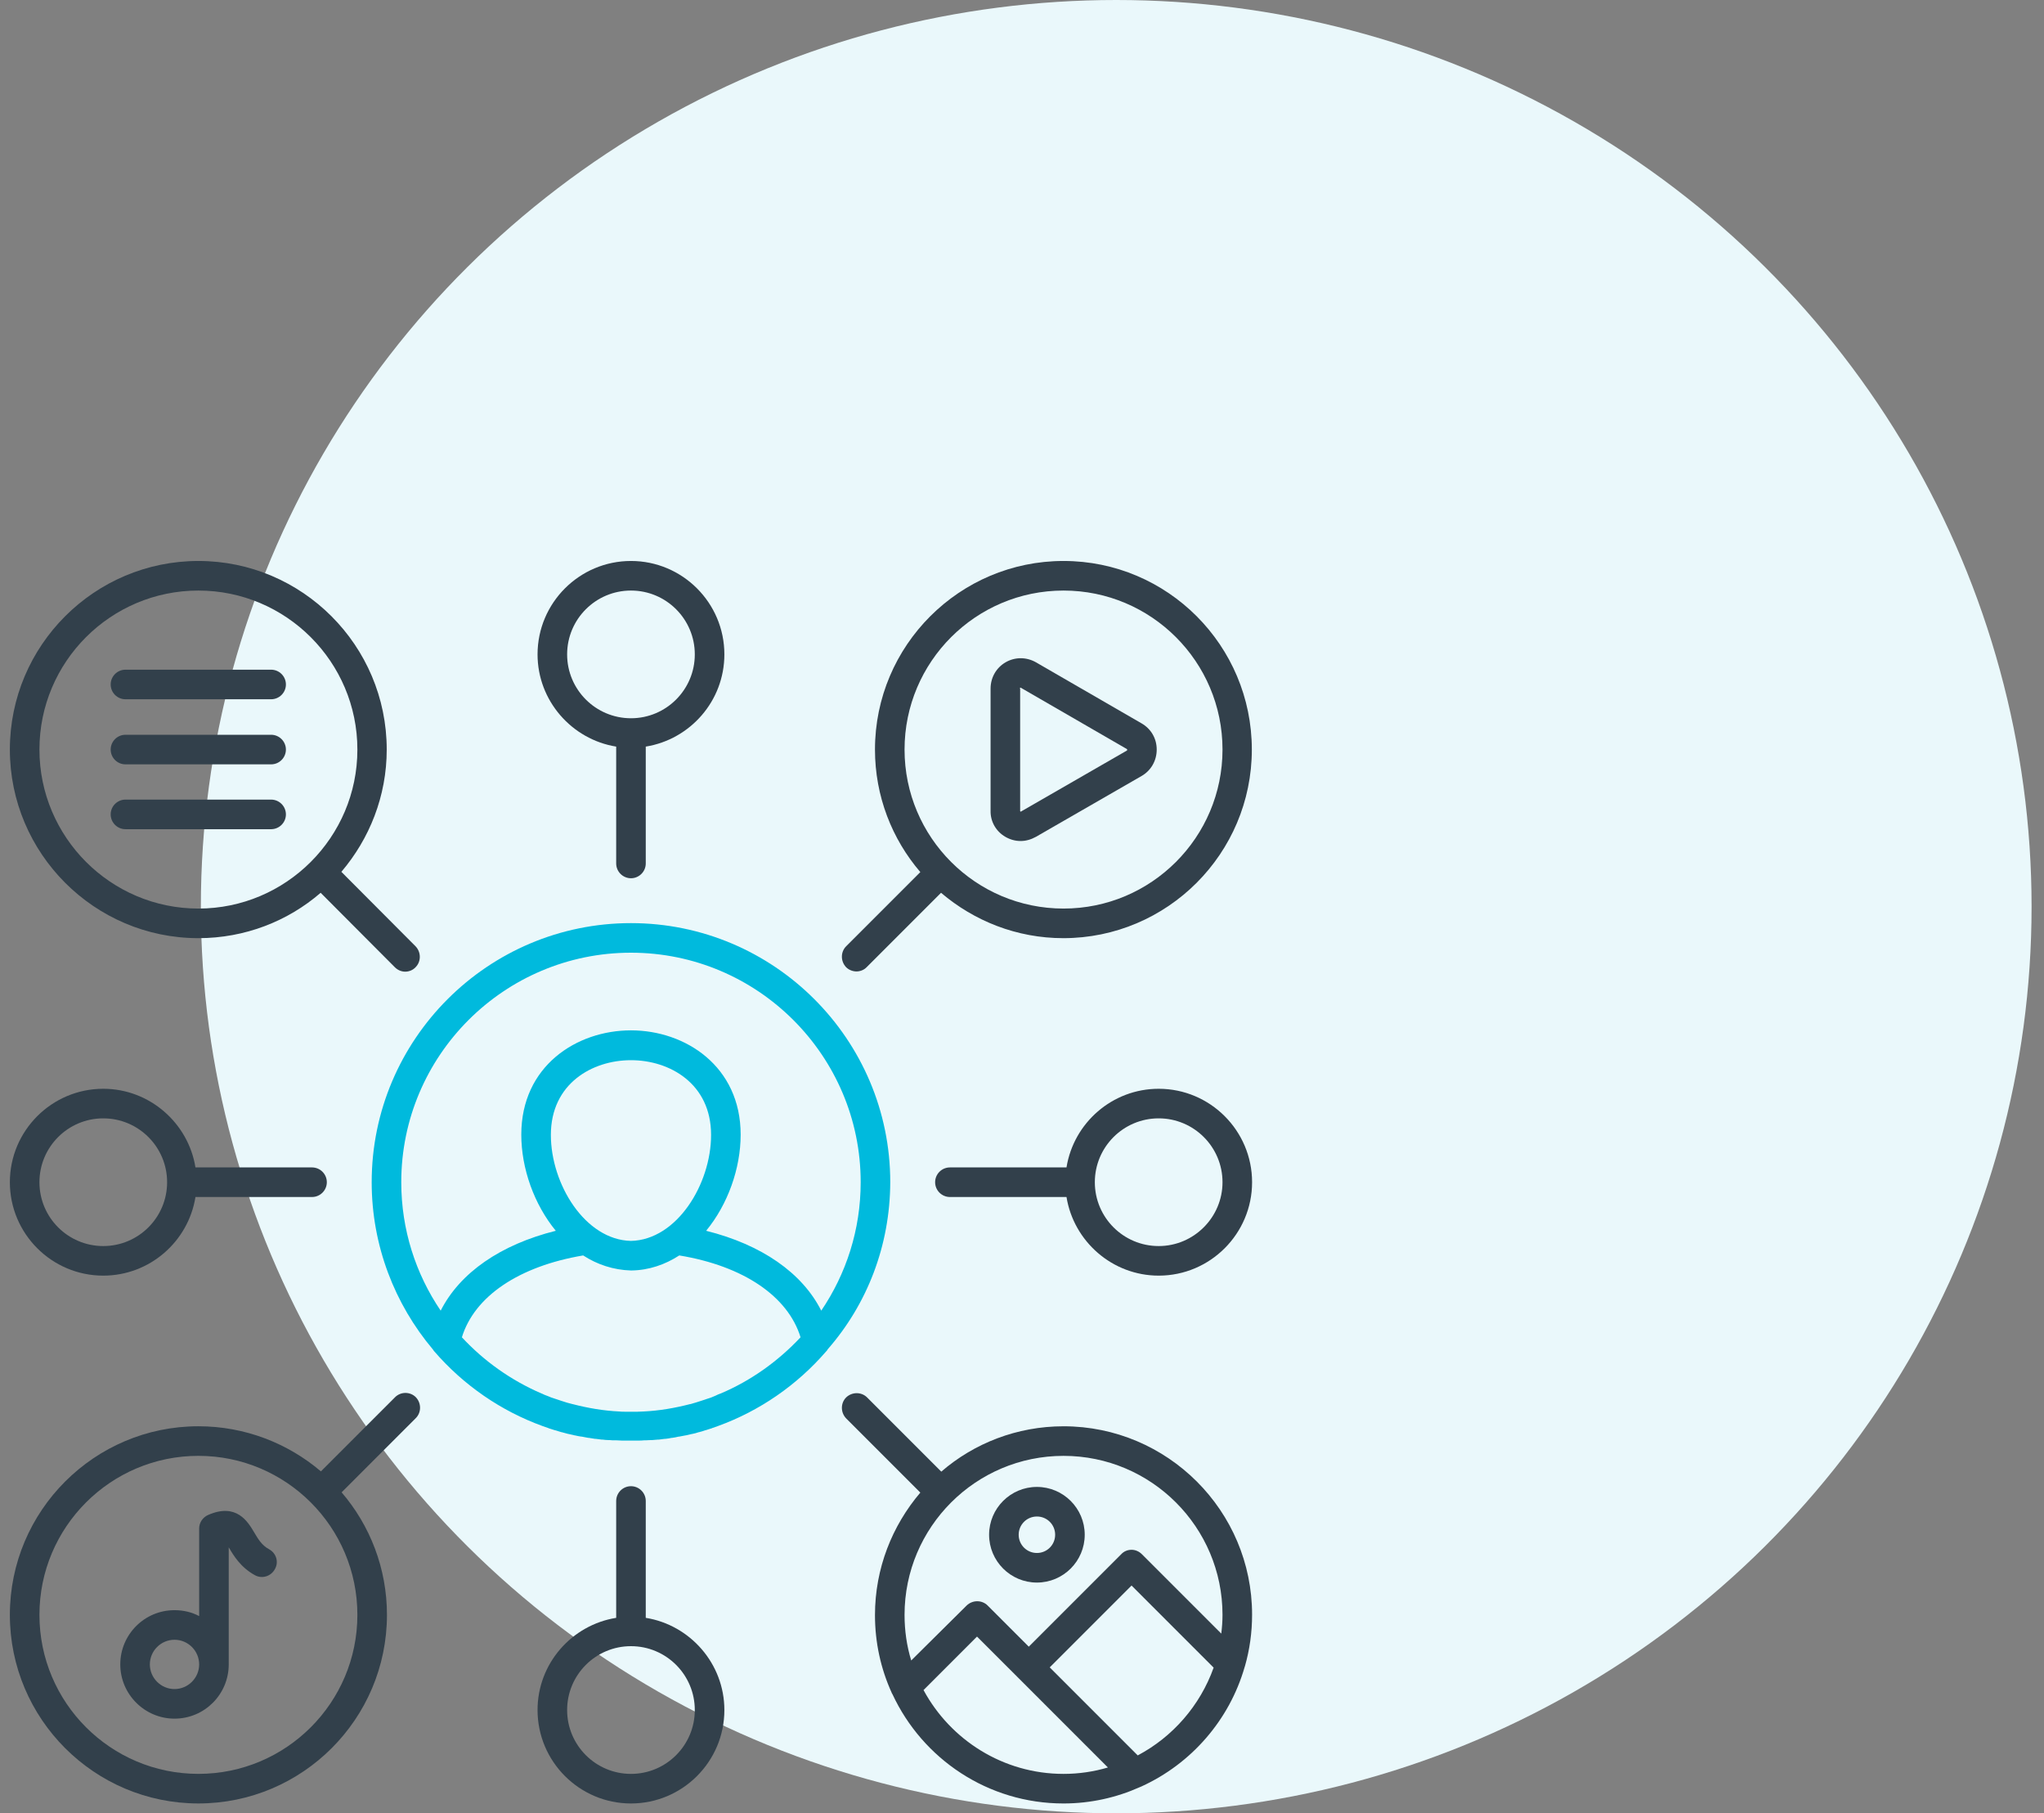 <svg width="115" height="102" viewBox="0 0 115 102" fill="none" xmlns="http://www.w3.org/2000/svg">
<rect x="0" y="0" width="115" height="102" fill="#808080" stroke="none"/>
<ellipse cx="62.801" cy="51" rx="51.5" ry="51" fill="#EAF8FB"/>
<g clip-path="url(#clip0_8396_799)">
<path d="M50.088 66.5C50.088 58.457 43.543 51.926 35.5 51.926C27.457 51.926 20.912 58.457 20.912 66.5C20.912 70.078 22.215 73.365 24.351 75.902C24.378 75.93 24.392 75.972 24.42 75.999C26.084 77.927 28.192 79.369 30.522 80.215C30.633 80.256 30.73 80.284 30.84 80.326C30.854 80.326 30.854 80.326 30.868 80.34C30.979 80.381 31.104 80.409 31.215 80.451H31.229C31.354 80.492 31.465 80.52 31.589 80.561H31.603C31.728 80.589 31.839 80.631 31.964 80.659H31.978C32.102 80.686 32.213 80.714 32.338 80.742H32.352C32.477 80.769 32.588 80.797 32.713 80.811C32.727 80.811 32.727 80.811 32.74 80.811C32.851 80.839 32.976 80.853 33.101 80.88C33.115 80.88 33.129 80.88 33.129 80.88C33.239 80.894 33.364 80.922 33.475 80.936C33.489 80.936 33.503 80.936 33.517 80.936C33.628 80.95 33.739 80.964 33.85 80.978C33.864 80.978 33.891 80.978 33.905 80.978C34.016 80.991 34.113 81.005 34.224 81.005C34.252 81.005 34.28 81.005 34.294 81.005C34.391 81.019 34.502 81.019 34.599 81.019C34.626 81.019 34.654 81.019 34.682 81.019C34.779 81.019 34.876 81.033 34.987 81.033C35.015 81.033 35.042 81.033 35.07 81.033C35.195 81.033 35.334 81.033 35.458 81.033C35.583 81.033 35.722 81.033 35.847 81.033C35.874 81.033 35.902 81.033 35.93 81.033C36.027 81.033 36.138 81.033 36.235 81.019C36.263 81.019 36.29 81.019 36.318 81.019C36.415 81.019 36.526 81.005 36.623 81.005C36.651 81.005 36.679 81.005 36.693 81.005C36.803 80.991 36.901 80.991 37.011 80.978C37.025 80.978 37.053 80.978 37.067 80.978C37.178 80.964 37.289 80.95 37.4 80.936C37.414 80.936 37.427 80.936 37.441 80.936C37.552 80.922 37.677 80.908 37.788 80.88C37.802 80.88 37.816 80.88 37.816 80.88C37.941 80.867 38.051 80.839 38.176 80.811C38.19 80.811 38.19 80.811 38.204 80.811C38.329 80.783 38.44 80.769 38.565 80.742H38.578C38.703 80.714 38.828 80.686 38.939 80.659H38.953C39.078 80.631 39.202 80.603 39.313 80.561H39.327C39.452 80.534 39.563 80.492 39.688 80.451H39.702C39.813 80.409 39.937 80.381 40.048 80.34C40.062 80.34 40.062 80.34 40.076 80.326C40.187 80.284 40.298 80.256 40.395 80.215C42.725 79.369 44.833 77.927 46.497 75.999C46.524 75.972 46.552 75.944 46.566 75.902C48.785 73.365 50.074 70.078 50.088 66.5ZM35.5 53.59C42.628 53.59 48.424 59.386 48.424 66.5C48.424 69.177 47.606 71.659 46.205 73.725C45.138 71.603 42.849 70.009 39.729 69.232C40.95 67.748 41.671 65.724 41.671 63.824C41.671 59.983 38.565 57.958 35.5 57.958C32.435 57.958 29.329 59.969 29.329 63.824C29.329 65.724 30.05 67.748 31.27 69.232C28.164 70.009 25.876 71.59 24.794 73.725C23.394 71.659 22.576 69.177 22.576 66.5C22.576 59.373 28.372 53.59 35.5 53.59ZM40.548 78.384C40.534 78.384 40.52 78.398 40.506 78.398C40.437 78.426 40.353 78.454 40.284 78.495C40.256 78.509 40.215 78.523 40.187 78.537C40.132 78.565 40.076 78.579 40.021 78.606C39.965 78.62 39.91 78.648 39.854 78.662C39.813 78.676 39.771 78.689 39.729 78.703C39.66 78.731 39.591 78.745 39.521 78.773C39.494 78.787 39.466 78.787 39.438 78.8C39.355 78.828 39.272 78.856 39.175 78.884C39.161 78.884 39.147 78.897 39.133 78.897C39.036 78.925 38.939 78.953 38.842 78.981H38.828C37.968 79.203 37.095 79.355 36.193 79.397C36.193 79.397 36.193 79.397 36.179 79.397C36.082 79.397 35.971 79.41 35.874 79.41C35.861 79.41 35.847 79.41 35.847 79.41C35.736 79.41 35.625 79.41 35.514 79.41C35.403 79.41 35.292 79.41 35.181 79.41C35.167 79.41 35.153 79.41 35.153 79.41C35.056 79.41 34.945 79.41 34.848 79.397C33.947 79.355 33.073 79.203 32.213 78.981H32.2C32.102 78.953 32.005 78.925 31.894 78.897C31.881 78.897 31.867 78.884 31.853 78.884C31.77 78.856 31.673 78.828 31.589 78.8C31.562 78.787 31.534 78.787 31.506 78.773C31.437 78.745 31.367 78.731 31.298 78.703C31.256 78.689 31.215 78.676 31.173 78.662C31.118 78.648 31.062 78.62 31.007 78.606C30.951 78.579 30.896 78.565 30.84 78.537C30.799 78.523 30.771 78.509 30.73 78.495C30.66 78.468 30.577 78.44 30.508 78.398C30.494 78.398 30.48 78.384 30.466 78.384C28.76 77.649 27.235 76.568 25.987 75.223C26.694 72.921 29.19 71.229 32.81 70.619C33.6 71.132 34.515 71.437 35.5 71.465H35.514H35.528C36.512 71.451 37.427 71.132 38.218 70.619C41.837 71.215 44.333 72.921 45.041 75.223C43.779 76.568 42.253 77.663 40.548 78.384ZM35.5 69.801C32.921 69.745 30.993 66.611 30.993 63.838C30.993 60.953 33.323 59.636 35.5 59.636C37.677 59.636 40.007 60.953 40.007 63.838C40.007 66.611 38.079 69.745 35.5 69.801Z" fill="#00BADD"/>
<path d="M7.059 39.334H15.254C15.712 39.334 16.086 38.96 16.086 38.502C16.086 38.044 15.712 37.67 15.254 37.67H7.059C6.601 37.67 6.227 38.044 6.227 38.502C6.227 38.96 6.601 39.334 7.059 39.334Z" fill="#32404B"/>
<path d="M34.668 41.997V48.57C34.668 49.027 35.042 49.402 35.5 49.402C35.957 49.402 36.332 49.027 36.332 48.57V41.997C38.828 41.594 40.755 39.431 40.755 36.81C40.755 33.912 38.398 31.555 35.5 31.555C32.602 31.555 30.244 33.912 30.244 36.81C30.244 39.417 32.172 41.594 34.668 41.997ZM35.5 33.219C37.483 33.219 39.091 34.827 39.091 36.81C39.091 38.793 37.483 40.402 35.5 40.402C33.517 40.402 31.908 38.793 31.908 36.81C31.908 34.827 33.517 33.219 35.5 33.219Z" fill="#32404B"/>
<path d="M7.059 42.995H15.254C15.712 42.995 16.086 42.621 16.086 42.163C16.086 41.706 15.712 41.331 15.254 41.331H7.059C6.601 41.331 6.227 41.706 6.227 42.163C6.227 42.621 6.601 42.995 7.059 42.995Z" fill="#32404B"/>
<path d="M48.188 54.644C48.396 54.644 48.618 54.56 48.771 54.394L52.945 50.22C54.803 51.801 57.202 52.772 59.823 52.772C65.675 52.772 70.431 48.015 70.431 42.163C70.431 36.311 65.689 31.555 59.837 31.555C53.985 31.555 49.228 36.311 49.228 42.163C49.228 44.784 50.185 47.197 51.78 49.055L47.606 53.229C47.287 53.548 47.287 54.075 47.606 54.408C47.758 54.56 47.98 54.644 48.188 54.644ZM50.892 42.163C50.892 37.226 54.9 33.219 59.837 33.219C64.773 33.219 68.781 37.226 68.781 42.163C68.781 47.1 64.773 51.107 59.837 51.107C54.9 51.107 50.892 47.1 50.892 42.163Z" fill="#32404B"/>
<path d="M56.564 47.072C56.828 47.225 57.119 47.308 57.424 47.308C57.715 47.308 58.007 47.225 58.284 47.072L64.233 43.647C64.76 43.342 65.079 42.787 65.079 42.163C65.079 41.539 64.76 40.998 64.233 40.693L58.284 37.254C57.743 36.949 57.105 36.949 56.578 37.254C56.051 37.559 55.732 38.114 55.732 38.738V45.602C55.718 46.212 56.037 46.767 56.564 47.072ZM57.383 38.724C57.383 38.71 57.383 38.696 57.383 38.696C57.383 38.696 57.383 38.696 57.41 38.682C57.424 38.682 57.424 38.682 57.424 38.682C57.424 38.682 57.438 38.682 57.452 38.696L63.401 42.135C63.415 42.149 63.415 42.149 63.415 42.149C63.415 42.149 63.415 42.149 63.415 42.177C63.415 42.191 63.415 42.205 63.415 42.205C63.415 42.205 63.415 42.205 63.401 42.219L57.452 45.644C57.438 45.658 57.424 45.658 57.424 45.658C57.424 45.658 57.424 45.658 57.41 45.644C57.396 45.63 57.396 45.63 57.396 45.63C57.396 45.63 57.396 45.63 57.396 45.602V38.724H57.383Z" fill="#32404B"/>
<path d="M5.81 71.755C8.417 71.755 10.595 69.842 10.997 67.332H17.556C18.014 67.332 18.388 66.957 18.388 66.5C18.388 66.042 18.014 65.668 17.556 65.668H10.997C10.595 63.172 8.417 61.244 5.81 61.244C2.912 61.244 0.555 63.602 0.555 66.5C0.555 69.398 2.912 71.755 5.81 71.755ZM5.81 62.908C7.793 62.908 9.402 64.517 9.402 66.5C9.402 68.483 7.793 70.091 5.81 70.091C3.827 70.091 2.219 68.483 2.219 66.5C2.219 64.517 3.827 62.908 5.81 62.908Z" fill="#32404B"/>
<path d="M58.339 83.64C56.855 83.64 55.649 84.846 55.649 86.33C55.649 87.814 56.855 89.02 58.339 89.02C59.823 89.02 61.029 87.814 61.029 86.33C61.029 84.846 59.823 83.64 58.339 83.64ZM58.339 87.356C57.771 87.356 57.313 86.898 57.313 86.33C57.313 85.761 57.771 85.304 58.339 85.304C58.908 85.304 59.365 85.761 59.365 86.33C59.365 86.898 58.908 87.356 58.339 87.356Z" fill="#32404B"/>
<path d="M7.059 46.643H15.254C15.712 46.643 16.086 46.268 16.086 45.81C16.086 45.353 15.712 44.978 15.254 44.978H7.059C6.601 44.978 6.227 45.353 6.227 45.81C6.227 46.268 6.601 46.643 7.059 46.643Z" fill="#32404B"/>
<path d="M59.837 80.229C57.216 80.229 54.803 81.186 52.959 82.78L48.785 78.606C48.466 78.287 47.939 78.287 47.606 78.606C47.287 78.925 47.287 79.452 47.606 79.785L51.78 83.959C50.199 85.817 49.228 88.216 49.228 90.851C49.228 92.404 49.561 93.874 50.157 95.192C50.171 95.233 50.185 95.261 50.213 95.302C51.905 98.936 55.58 101.446 59.837 101.446C61.362 101.446 62.818 101.113 64.122 100.53C64.15 100.517 64.191 100.503 64.219 100.489C67.02 99.213 69.169 96.758 70.029 93.763C70.029 93.749 70.043 93.736 70.043 93.722C70.306 92.806 70.445 91.836 70.445 90.823C70.445 84.985 65.689 80.229 59.837 80.229ZM59.837 99.782C56.439 99.782 53.472 97.868 51.96 95.067L54.969 92.058L57.285 94.373L62.333 99.421C61.542 99.657 60.697 99.782 59.837 99.782ZM64.011 98.742L59.06 93.791L63.664 89.187L68.282 93.805C67.519 95.94 65.98 97.701 64.011 98.742ZM68.712 91.891L64.246 87.426C64.094 87.273 63.886 87.176 63.664 87.176C63.442 87.176 63.234 87.26 63.082 87.426L57.882 92.626L55.566 90.31C55.247 89.991 54.72 89.991 54.387 90.31L51.267 93.403C51.017 92.585 50.892 91.725 50.892 90.837C50.892 85.9 54.9 81.893 59.837 81.893C64.773 81.893 68.781 85.9 68.781 90.837C68.781 91.198 68.753 91.544 68.712 91.891Z" fill="#32404B"/>
<path d="M65.19 61.244C62.583 61.244 60.406 63.158 60.004 65.668H53.444C52.987 65.668 52.612 66.042 52.612 66.5C52.612 66.957 52.987 67.332 53.444 67.332H60.004C60.406 69.828 62.583 71.755 65.19 71.755C68.088 71.755 70.445 69.398 70.445 66.5C70.445 63.602 68.088 61.244 65.19 61.244ZM65.19 70.091C63.207 70.091 61.598 68.483 61.598 66.5C61.598 64.517 63.207 62.908 65.19 62.908C67.173 62.908 68.781 64.517 68.781 66.5C68.781 68.469 67.173 70.091 65.19 70.091Z" fill="#32404B"/>
<path d="M36.332 91.004V84.431C36.332 83.973 35.957 83.599 35.5 83.599C35.042 83.599 34.668 83.973 34.668 84.431V91.004C32.172 91.406 30.244 93.569 30.244 96.19C30.244 99.088 32.602 101.446 35.5 101.446C38.398 101.446 40.755 99.088 40.755 96.19C40.755 93.583 38.828 91.406 36.332 91.004ZM35.5 99.782C33.517 99.782 31.908 98.173 31.908 96.19C31.908 94.207 33.517 92.598 35.5 92.598C37.483 92.598 39.091 94.207 39.091 96.19C39.091 98.173 37.483 99.782 35.5 99.782Z" fill="#32404B"/>
<path d="M11.163 52.772C13.784 52.772 16.197 51.815 18.041 50.22L22.215 54.408C22.382 54.574 22.59 54.657 22.798 54.657C23.006 54.657 23.227 54.574 23.38 54.408C23.699 54.089 23.699 53.562 23.38 53.229L19.206 49.041C20.787 47.183 21.758 44.784 21.758 42.163C21.758 36.311 17.001 31.555 11.163 31.555C5.311 31.555 0.555 36.311 0.555 42.163C0.555 48.001 5.311 52.772 11.163 52.772ZM11.163 33.219C16.086 33.219 20.107 37.226 20.107 42.163C20.107 47.1 16.086 51.107 11.163 51.107C6.226 51.107 2.219 47.086 2.219 42.163C2.219 37.226 6.226 33.219 11.163 33.219Z" fill="#32404B"/>
<path d="M15.143 87.148C14.727 86.926 14.519 86.565 14.297 86.191C13.95 85.609 13.312 84.513 11.704 85.22C11.399 85.359 11.205 85.65 11.205 85.983V90.906C10.789 90.684 10.317 90.573 9.818 90.573C8.126 90.573 6.767 91.946 6.767 93.624C6.767 95.302 8.14 96.675 9.818 96.675C11.51 96.675 12.869 95.302 12.869 93.624V87.037C13.146 87.508 13.534 88.16 14.339 88.604C14.741 88.826 15.24 88.673 15.462 88.271C15.698 87.869 15.545 87.37 15.143 87.148ZM9.818 95.01C9.055 95.01 8.431 94.386 8.431 93.624C8.431 92.861 9.055 92.237 9.818 92.237C10.581 92.237 11.205 92.861 11.205 93.624C11.205 94.386 10.581 95.01 9.818 95.01Z" fill="#32404B"/>
<path d="M22.229 78.592L18.055 82.766C16.197 81.185 13.784 80.228 11.163 80.228C5.311 80.228 0.555 84.984 0.555 90.837C0.555 96.688 5.311 101.445 11.163 101.445C17.015 101.445 21.771 96.688 21.771 90.837C21.771 88.216 20.815 85.803 19.22 83.945L23.394 79.77C23.713 79.451 23.713 78.925 23.394 78.592C23.075 78.273 22.548 78.273 22.229 78.592ZM20.107 90.837C20.107 95.773 16.1 99.781 11.163 99.781C6.226 99.781 2.219 95.773 2.219 90.837C2.219 85.9 6.226 81.892 11.163 81.892C16.1 81.892 20.107 85.9 20.107 90.837Z" fill="#32404B"/>
</g>
<defs>
<clipPath id="clip0_8396_799">
<rect width="71" height="71" fill="white" transform="translate(0 31)"/>
</clipPath>
</defs>
</svg>
